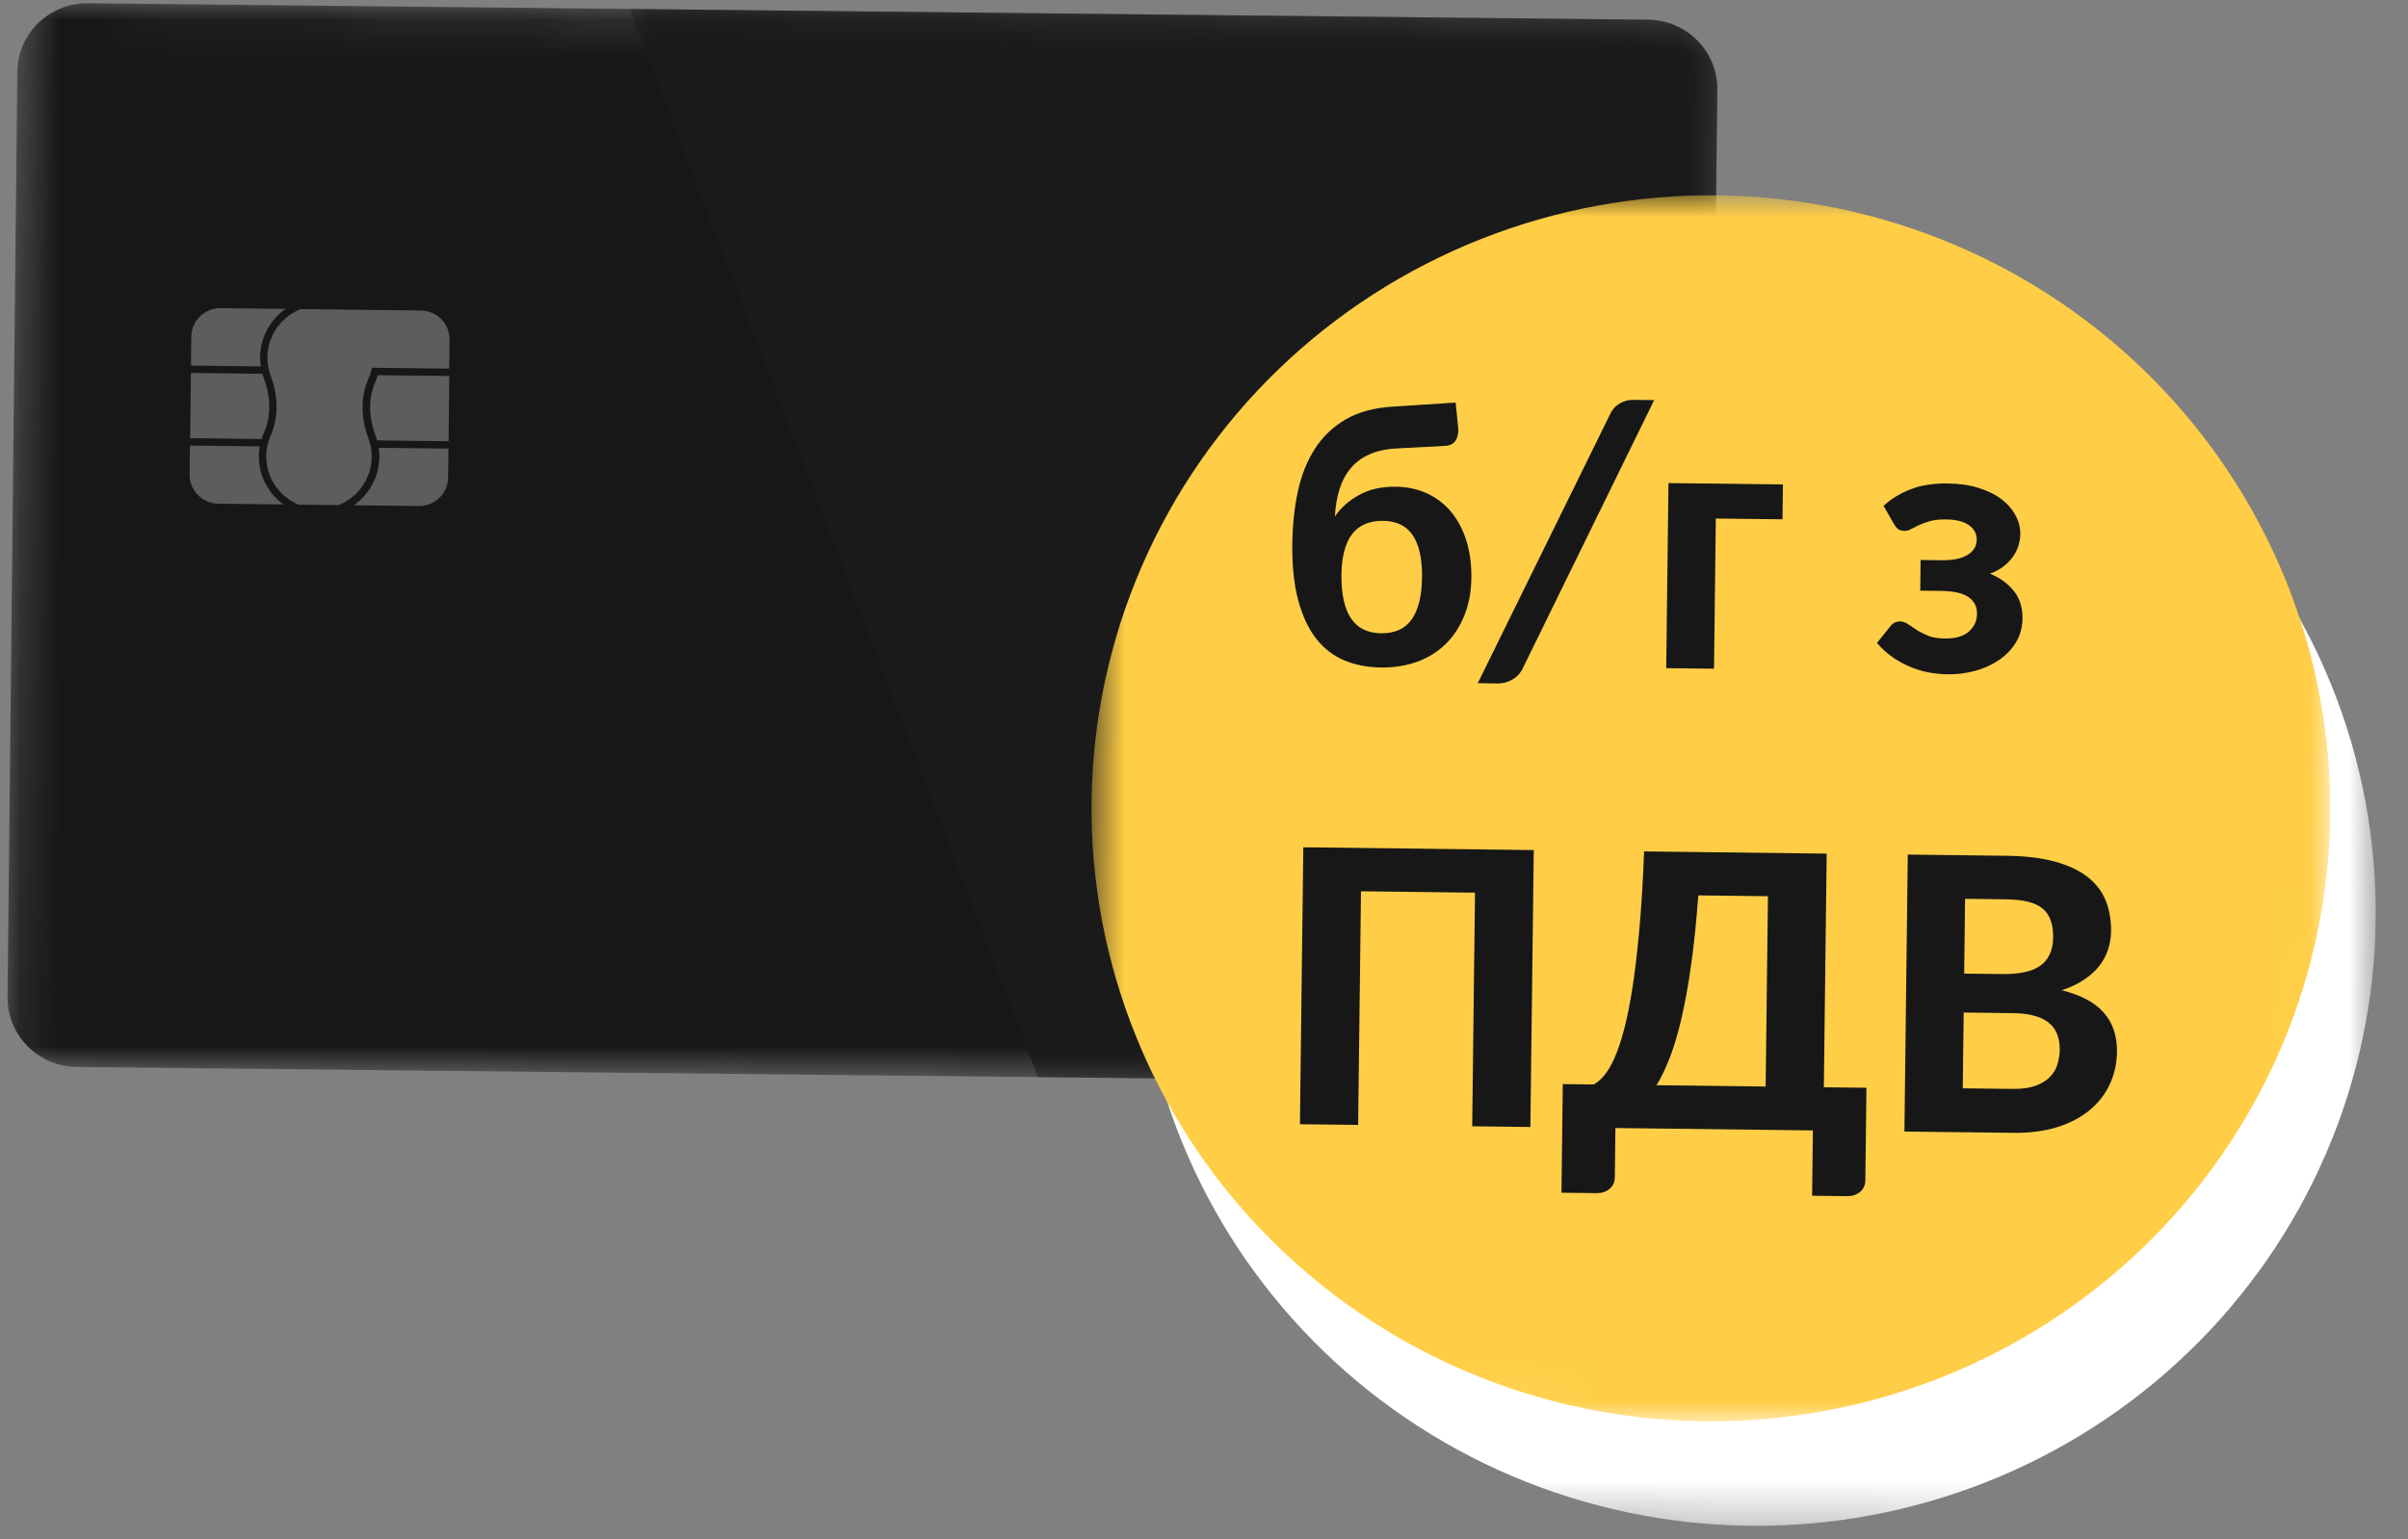<svg width="61" height="39" viewBox="0 0 61 39" fill="none" xmlns="http://www.w3.org/2000/svg">
<rect x="0" y="0" width="61" height="39" fill="#808080" stroke="none"/>
<mask id="mask0_5247_11264" style="mask-type:luminance" maskUnits="userSpaceOnUse" x="28" y="7" width="33" height="32">
<path d="M28.992 7.406L60.37 7.786L59.993 38.846L28.616 38.466L28.992 7.406Z" fill="white"/>
</mask>
<g mask="url(#mask0_5247_11264)">
<path d="M60.181 23.316C60.178 23.57 60.169 23.824 60.154 24.077C60.138 24.331 60.116 24.584 60.088 24.837C60.059 25.089 60.025 25.341 59.984 25.592C59.944 25.843 59.896 26.093 59.843 26.342C59.79 26.591 59.731 26.838 59.666 27.084C59.6 27.329 59.529 27.573 59.452 27.816C59.374 28.058 59.291 28.299 59.201 28.537C59.111 28.775 59.017 29.011 58.915 29.244C58.814 29.478 58.707 29.709 58.595 29.937C58.482 30.166 58.364 30.392 58.24 30.614C58.117 30.837 57.987 31.056 57.853 31.273C57.718 31.489 57.578 31.702 57.433 31.912C57.288 32.121 57.138 32.327 56.982 32.529C56.826 32.732 56.666 32.93 56.501 33.125C56.336 33.319 56.166 33.51 55.991 33.696C55.816 33.882 55.637 34.064 55.453 34.241C55.269 34.419 55.081 34.592 54.889 34.76C54.697 34.929 54.501 35.093 54.3 35.251C54.099 35.41 53.895 35.564 53.687 35.713C53.479 35.862 53.268 36.005 53.052 36.144C52.837 36.283 52.619 36.416 52.397 36.544C52.175 36.672 51.95 36.795 51.722 36.912C51.494 37.029 51.264 37.14 51.03 37.246C50.797 37.352 50.561 37.452 50.323 37.546C50.084 37.641 49.844 37.729 49.601 37.812C49.358 37.895 49.113 37.972 48.867 38.042C48.62 38.113 48.372 38.178 48.122 38.237C47.872 38.295 47.621 38.348 47.369 38.395C47.116 38.441 46.863 38.482 46.609 38.516C46.354 38.55 46.099 38.578 45.843 38.6C45.587 38.622 45.331 38.637 45.074 38.647C44.818 38.656 44.561 38.659 44.304 38.656C44.047 38.653 43.791 38.644 43.535 38.628C43.278 38.612 43.023 38.591 42.767 38.563C42.512 38.535 42.258 38.5 42.004 38.46C41.751 38.42 41.499 38.373 41.247 38.321C40.996 38.268 40.746 38.209 40.498 38.144C40.25 38.08 40.003 38.009 39.758 37.932C39.514 37.856 39.271 37.773 39.03 37.684C38.789 37.595 38.551 37.501 38.315 37.401C38.079 37.301 37.846 37.195 37.615 37.084C37.384 36.972 37.156 36.855 36.931 36.733C36.706 36.61 36.484 36.482 36.266 36.349C36.047 36.216 35.832 36.077 35.62 35.933C35.408 35.789 35.2 35.641 34.996 35.487C34.791 35.333 34.591 35.174 34.394 35.011C34.197 34.847 34.005 34.678 33.817 34.505C33.629 34.333 33.445 34.155 33.266 33.973C33.086 33.791 32.912 33.605 32.741 33.414C32.571 33.224 32.406 33.03 32.246 32.831C32.085 32.633 31.93 32.431 31.779 32.224C31.628 32.019 31.483 31.809 31.343 31.596C31.203 31.383 31.069 31.167 30.939 30.947C30.81 30.727 30.686 30.505 30.567 30.279C30.45 30.054 30.337 29.825 30.23 29.594C30.123 29.363 30.022 29.13 29.926 28.894C29.831 28.657 29.741 28.42 29.657 28.179C29.574 27.939 29.496 27.696 29.424 27.452C29.353 27.208 29.288 26.963 29.228 26.715C29.169 26.468 29.116 26.22 29.068 25.969C29.022 25.72 28.981 25.469 28.946 25.217C28.911 24.965 28.883 24.712 28.861 24.459C28.839 24.206 28.823 23.952 28.813 23.698C28.804 23.444 28.801 23.19 28.804 22.936C28.807 22.682 28.816 22.428 28.832 22.174C28.848 21.92 28.869 21.667 28.898 21.415C28.926 21.162 28.96 20.911 29.001 20.66C29.042 20.409 29.089 20.159 29.142 19.91C29.195 19.661 29.254 19.414 29.32 19.168C29.385 18.922 29.457 18.679 29.534 18.436C29.612 18.194 29.695 17.953 29.784 17.715C29.874 17.477 29.969 17.241 30.07 17.007C30.171 16.774 30.278 16.543 30.391 16.314C30.503 16.086 30.622 15.86 30.745 15.638C30.869 15.415 30.998 15.195 31.133 14.979C31.268 14.762 31.407 14.55 31.552 14.34C31.698 14.13 31.848 13.925 32.003 13.722C32.159 13.52 32.319 13.322 32.485 13.127C32.65 12.933 32.82 12.742 32.994 12.556C33.169 12.37 33.348 12.188 33.532 12.01C33.716 11.833 33.904 11.66 34.096 11.492C34.289 11.323 34.485 11.16 34.686 11.001C34.886 10.842 35.09 10.688 35.298 10.539C35.506 10.39 35.718 10.247 35.933 10.108C36.148 9.969 36.367 9.836 36.589 9.708C36.81 9.58 37.035 9.457 37.263 9.34C37.491 9.223 37.721 9.111 37.955 9.006C38.189 8.9 38.424 8.8 38.663 8.705C38.901 8.611 39.142 8.522 39.385 8.44C39.627 8.357 39.872 8.28 40.119 8.21C40.365 8.139 40.614 8.074 40.863 8.015C41.113 7.957 41.364 7.904 41.617 7.857C41.869 7.811 42.122 7.77 42.377 7.736C42.631 7.702 42.887 7.674 43.142 7.652C43.398 7.63 43.654 7.615 43.911 7.605C44.167 7.596 44.424 7.593 44.681 7.596C44.938 7.599 45.194 7.608 45.451 7.624C45.707 7.639 45.963 7.661 46.218 7.689C46.473 7.717 46.728 7.752 46.981 7.792C47.235 7.832 47.487 7.879 47.738 7.931C47.99 7.984 48.239 8.043 48.487 8.107C48.736 8.172 48.982 8.243 49.227 8.32C49.472 8.396 49.715 8.479 49.955 8.567C50.196 8.656 50.434 8.751 50.671 8.85C50.907 8.951 51.14 9.056 51.371 9.168C51.602 9.279 51.829 9.397 52.054 9.519C52.279 9.642 52.501 9.77 52.72 9.903C52.939 10.036 53.154 10.175 53.365 10.319C53.577 10.463 53.785 10.611 53.99 10.765C54.194 10.919 54.395 11.078 54.591 11.242C54.788 11.405 54.98 11.573 55.168 11.746C55.356 11.919 55.54 12.097 55.72 12.278C55.899 12.46 56.074 12.647 56.244 12.837C56.414 13.028 56.58 13.222 56.74 13.421C56.9 13.619 57.056 13.821 57.206 14.027C57.357 14.233 57.502 14.442 57.642 14.656C57.782 14.869 57.917 15.085 58.047 15.305C58.176 15.524 58.3 15.747 58.418 15.973C58.536 16.198 58.649 16.427 58.756 16.657C58.863 16.889 58.964 17.122 59.059 17.358C59.155 17.594 59.244 17.832 59.328 18.073C59.412 18.313 59.489 18.555 59.561 18.799C59.632 19.044 59.698 19.289 59.757 19.537C59.817 19.784 59.87 20.032 59.917 20.282C59.964 20.532 60.005 20.783 60.039 21.035C60.074 21.287 60.102 21.539 60.125 21.792C60.147 22.046 60.162 22.299 60.172 22.553C60.181 22.807 60.185 23.062 60.181 23.316Z" fill="white"/>
</g>
<mask id="mask1_5247_11264" style="mask-type:luminance" maskUnits="userSpaceOnUse" x="0" y="0" width="44" height="28">
<path d="M0.461 0.001L43.558 0.522L43.231 27.531L0.133 27.01L0.461 0.001Z" fill="white"/>
</mask>
<g mask="url(#mask1_5247_11264)">
<path d="M41.467 27.45L1.942 27.032C0.965 27.021 0.18 26.227 0.191 25.258L0.439 1.819C0.449 0.849 1.249 0.072 2.227 0.082L41.752 0.5C42.729 0.51 43.513 1.305 43.503 2.274L43.255 25.713C43.245 26.683 42.444 27.46 41.467 27.45Z" fill="#171717"/>
</g>
<mask id="mask2_5247_11264" style="mask-type:luminance" maskUnits="userSpaceOnUse" x="15" y="0" width="29" height="28">
<path d="M15.891 0.187L43.554 0.522L43.227 27.501L15.563 27.167L15.891 0.187Z" fill="white"/>
</mask>
<g mask="url(#mask2_5247_11264)">
<path d="M26.292 27.289L15.945 0.228L41.751 0.5C41.752 0.5 41.752 0.5 41.753 0.5C41.754 0.5 41.754 0.5 41.755 0.5C42.73 0.513 43.512 1.306 43.502 2.274L43.254 25.714C43.254 25.714 43.254 25.715 43.254 25.716C43.247 26.265 42.987 26.751 42.586 27.068C42.586 27.069 42.584 27.069 42.584 27.07C42.581 27.072 42.579 27.073 42.577 27.075C42.272 27.313 41.886 27.453 41.468 27.45C41.468 27.45 41.466 27.45 41.466 27.45L26.292 27.289ZM38.125 8.585L37.742 8.958C38.67 9.897 38.653 11.41 37.706 12.331L38.082 12.711C39.24 11.585 39.26 9.735 38.125 8.585ZM37.276 9.41L36.893 9.782C37.362 10.257 37.354 11.023 36.874 11.489L37.251 11.869C37.941 11.198 37.953 10.095 37.276 9.41ZM36.458 10.204L36.023 10.626L36.45 11.057C36.689 10.824 36.693 10.442 36.458 10.204Z" fill="#1A1A1A"/>
</g>
<path d="M36.452 11.057L36.026 10.626L36.46 10.204C36.696 10.442 36.692 10.824 36.452 11.057Z" fill="#5F5F5F"/>
<path d="M37.252 11.869L36.876 11.488C37.355 11.023 37.363 10.257 36.894 9.782L37.277 9.41C37.954 10.095 37.942 11.198 37.252 11.869Z" fill="#5F5F5F"/>
<path d="M38.081 12.71L37.706 12.33C38.653 11.41 38.669 9.897 37.742 8.958L38.125 8.585C39.26 9.735 39.24 11.585 38.081 12.71Z" fill="#5F5F5F"/>
<path d="M9.552 11.158C9.54 11.112 9.527 11.073 9.513 11.036C9.333 10.558 9.331 10.073 9.51 9.672C9.533 9.62 9.554 9.563 9.572 9.505L11.382 9.526L11.363 11.179L9.552 11.158Z" fill="#5D5D5D"/>
<path d="M8.963 12.801C9.008 12.77 9.05 12.737 9.088 12.704C9.415 12.421 9.605 12.013 9.61 11.583C9.611 11.505 9.606 11.425 9.593 11.345L11.361 11.365L11.352 12.103C11.347 12.504 11.015 12.825 10.611 12.82L8.963 12.801Z" fill="#5D5D5D"/>
<path d="M4.817 11.101L4.836 9.449L6.646 9.47C6.658 9.514 6.671 9.555 6.686 9.592C6.866 10.07 6.867 10.554 6.689 10.955C6.665 11.008 6.644 11.065 6.626 11.123L4.817 11.101Z" fill="#5D5D5D"/>
<path d="M7.557 12.785L7.511 12.763C7.093 12.566 6.803 12.165 6.753 11.717C6.727 11.481 6.763 11.244 6.858 11.031C7.056 10.585 7.056 10.051 6.858 9.526C6.801 9.374 6.772 9.212 6.774 9.047C6.779 8.67 6.946 8.313 7.232 8.064C7.332 7.978 7.444 7.906 7.568 7.852L7.615 7.831L10.665 7.867C10.86 7.869 11.043 7.947 11.18 8.086C11.316 8.225 11.391 8.408 11.388 8.602L11.379 9.339L9.551 9.318L9.422 9.314L9.413 9.356C9.394 9.439 9.367 9.52 9.333 9.597C9.135 10.043 9.134 10.577 9.332 11.101C9.39 11.255 9.418 11.416 9.416 11.581C9.412 11.957 9.245 12.316 8.959 12.564C8.859 12.65 8.746 12.721 8.622 12.776L8.576 12.797L7.557 12.785Z" fill="#5D5D5D"/>
<path d="M5.527 12.761C5.124 12.756 4.799 12.426 4.804 12.026L4.812 11.289L6.579 11.309C6.556 11.45 6.551 11.594 6.567 11.737C6.613 12.146 6.839 12.53 7.178 12.78L5.527 12.761Z" fill="#5D5D5D"/>
<path d="M4.838 9.262L4.847 8.525C4.851 8.124 5.184 7.802 5.587 7.807L7.236 7.826C7.191 7.858 7.149 7.89 7.11 7.924C6.784 8.206 6.594 8.615 6.589 9.044C6.588 9.122 6.593 9.203 6.606 9.283L4.838 9.262Z" fill="#5D5D5D"/>
<mask id="mask3_5247_11264" style="mask-type:luminance" maskUnits="userSpaceOnUse" x="27" y="4" width="33" height="33">
<path d="M27.84 4.759L59.218 5.139L58.841 36.199L27.463 35.819L27.84 4.759Z" fill="white"/>
</mask>
<g mask="url(#mask3_5247_11264)">
<path d="M59.029 20.669C59.026 20.923 59.017 21.177 59.001 21.431C58.985 21.685 58.963 21.938 58.935 22.19C58.907 22.443 58.872 22.695 58.832 22.946C58.791 23.197 58.744 23.446 58.691 23.695C58.638 23.944 58.578 24.191 58.513 24.437C58.448 24.683 58.376 24.927 58.299 25.169C58.221 25.411 58.138 25.651 58.049 25.89C57.959 26.128 57.864 26.364 57.763 26.598C57.662 26.831 57.555 27.063 57.442 27.291C57.33 27.519 57.211 27.745 57.088 27.967C56.964 28.19 56.835 28.41 56.7 28.626C56.565 28.843 56.425 29.055 56.28 29.265C56.135 29.475 55.985 29.68 55.83 29.883C55.674 30.085 55.514 30.284 55.348 30.478C55.183 30.673 55.013 30.863 54.838 31.049C54.664 31.235 54.485 31.417 54.301 31.595C54.117 31.773 53.929 31.945 53.737 32.114C53.544 32.282 53.348 32.446 53.147 32.604C52.947 32.763 52.743 32.917 52.535 33.066C52.327 33.215 52.115 33.359 51.9 33.498C51.685 33.636 51.466 33.769 51.244 33.898C51.023 34.026 50.798 34.148 50.57 34.265C50.342 34.382 50.111 34.493 49.878 34.599C49.644 34.705 49.409 34.805 49.17 34.9C48.932 34.994 48.691 35.083 48.448 35.165C48.206 35.248 47.961 35.325 47.714 35.396C47.468 35.466 47.219 35.531 46.97 35.59C46.72 35.649 46.468 35.701 46.216 35.748C45.964 35.794 45.71 35.835 45.456 35.869C45.201 35.903 44.947 35.931 44.691 35.953C44.435 35.975 44.179 35.99 43.922 36C43.666 36.009 43.408 36.012 43.152 36.009C42.895 36.006 42.639 35.997 42.382 35.981C42.126 35.966 41.87 35.944 41.615 35.916C41.36 35.888 41.105 35.854 40.852 35.813C40.598 35.773 40.346 35.726 40.095 35.674C39.843 35.621 39.593 35.563 39.345 35.498C39.097 35.433 38.851 35.362 38.606 35.286C38.361 35.209 38.118 35.126 37.877 35.038C37.637 34.949 37.398 34.855 37.162 34.755C36.926 34.654 36.693 34.548 36.462 34.437C36.231 34.326 36.003 34.209 35.778 34.086C35.553 33.964 35.332 33.836 35.113 33.702C34.894 33.569 34.679 33.43 34.468 33.287C34.256 33.143 34.048 32.994 33.843 32.84C33.639 32.686 33.438 32.527 33.242 32.364C33.045 32.2 32.853 32.032 32.665 31.859C32.476 31.686 32.293 31.508 32.113 31.326C31.934 31.145 31.759 30.958 31.589 30.768C31.419 30.577 31.253 30.383 31.093 30.184C30.932 29.986 30.777 29.784 30.627 29.578C30.476 29.372 30.331 29.163 30.191 28.949C30.05 28.736 29.916 28.52 29.787 28.301C29.657 28.081 29.533 27.858 29.415 27.633C29.297 27.407 29.184 27.179 29.077 26.948C28.97 26.717 28.869 26.483 28.774 26.247C28.678 26.011 28.589 25.773 28.505 25.532C28.421 25.292 28.344 25.05 28.272 24.806C28.201 24.562 28.135 24.316 28.076 24.069C28.016 23.821 27.963 23.573 27.916 23.323C27.869 23.073 27.828 22.822 27.794 22.57C27.759 22.319 27.73 22.066 27.708 21.812C27.686 21.559 27.671 21.306 27.661 21.052C27.652 20.798 27.648 20.544 27.651 20.289C27.655 20.035 27.664 19.781 27.68 19.528C27.695 19.274 27.717 19.021 27.745 18.768C27.773 18.515 27.808 18.264 27.849 18.013C27.889 17.762 27.936 17.512 27.989 17.263C28.043 17.015 28.102 16.768 28.167 16.522C28.233 16.276 28.304 16.032 28.381 15.789C28.459 15.547 28.543 15.307 28.632 15.069C28.721 14.831 28.817 14.594 28.918 14.361C29.019 14.127 29.126 13.896 29.238 13.668C29.351 13.439 29.469 13.214 29.593 12.991C29.716 12.768 29.846 12.549 29.98 12.333C30.115 12.116 30.255 11.903 30.4 11.694C30.545 11.484 30.695 11.278 30.851 11.076C31.007 10.873 31.167 10.675 31.332 10.48C31.497 10.286 31.667 10.096 31.842 9.909C32.017 9.723 32.196 9.541 32.38 9.364C32.564 9.186 32.751 9.013 32.944 8.845C33.136 8.676 33.332 8.513 33.533 8.354C33.734 8.195 33.938 8.041 34.146 7.892C34.354 7.743 34.565 7.6 34.781 7.461C34.996 7.323 35.214 7.189 35.436 7.061C35.658 6.933 35.883 6.81 36.111 6.693C36.338 6.577 36.569 6.465 36.803 6.359C37.036 6.253 37.272 6.153 37.51 6.059C37.749 5.965 37.989 5.876 38.232 5.793C38.475 5.71 38.72 5.634 38.966 5.563C39.213 5.492 39.461 5.427 39.711 5.368C39.96 5.31 40.212 5.257 40.464 5.21C40.716 5.164 40.97 5.124 41.224 5.089C41.479 5.055 41.734 5.027 41.99 5.006C42.246 4.983 42.502 4.968 42.759 4.958C43.015 4.949 43.272 4.946 43.529 4.949C43.785 4.952 44.042 4.962 44.298 4.977C44.555 4.993 44.81 5.014 45.066 5.043C45.321 5.071 45.575 5.105 45.828 5.145C46.082 5.186 46.334 5.232 46.586 5.284C46.837 5.337 47.087 5.396 47.335 5.461C47.583 5.526 47.83 5.596 48.075 5.673C48.319 5.75 48.562 5.832 48.803 5.921C49.044 6.01 49.282 6.104 49.518 6.204C49.754 6.304 49.987 6.41 50.218 6.521C50.449 6.633 50.677 6.75 50.902 6.872C51.127 6.995 51.349 7.123 51.567 7.256C51.786 7.39 52.001 7.528 52.213 7.672C52.425 7.816 52.633 7.964 52.837 8.118C53.042 8.272 53.242 8.431 53.439 8.595C53.635 8.759 53.828 8.927 54.016 9.1C54.204 9.273 54.388 9.45 54.567 9.632C54.746 9.814 54.921 10 55.091 10.191C55.262 10.381 55.427 10.575 55.587 10.774C55.748 10.972 55.903 11.175 56.054 11.38C56.204 11.586 56.35 11.796 56.489 12.009C56.63 12.222 56.764 12.438 56.894 12.658C57.023 12.878 57.147 13.1 57.265 13.326C57.383 13.552 57.496 13.78 57.603 14.011C57.71 14.242 57.812 14.475 57.907 14.711C58.002 14.947 58.092 15.186 58.176 15.426C58.259 15.666 58.337 15.909 58.408 16.153C58.48 16.397 58.545 16.643 58.605 16.89C58.664 17.137 58.718 17.386 58.764 17.636C58.811 17.886 58.852 18.136 58.887 18.388C58.921 18.64 58.95 18.893 58.972 19.146C58.994 19.399 59.01 19.653 59.019 19.907C59.029 20.161 59.032 20.415 59.029 20.669Z" fill="#FFCE46"/>
</g>
<path d="M35.362 11.362C35.098 11.378 34.871 11.43 34.682 11.516C34.493 11.601 34.336 11.718 34.212 11.869C34.087 12.018 33.994 12.195 33.931 12.401C33.868 12.606 33.83 12.834 33.815 13.086C33.967 12.862 34.173 12.679 34.434 12.538C34.695 12.396 35.002 12.327 35.354 12.331C35.653 12.334 35.922 12.393 36.161 12.506C36.4 12.618 36.602 12.776 36.767 12.977C36.934 13.18 37.061 13.421 37.148 13.703C37.236 13.984 37.277 14.296 37.273 14.639C37.269 14.992 37.21 15.31 37.096 15.592C36.983 15.874 36.827 16.114 36.626 16.311C36.427 16.509 36.187 16.66 35.906 16.763C35.625 16.866 35.316 16.915 34.979 16.911C34.645 16.907 34.339 16.848 34.059 16.733C33.781 16.618 33.543 16.436 33.346 16.186C33.149 15.937 32.997 15.614 32.889 15.217C32.78 14.821 32.73 14.34 32.737 13.773C32.743 13.297 32.79 12.855 32.879 12.445C32.968 12.035 33.112 11.676 33.31 11.369C33.508 11.06 33.767 10.814 34.087 10.627C34.408 10.44 34.804 10.332 35.274 10.302L36.874 10.199L36.938 10.819C36.952 10.952 36.932 11.064 36.878 11.154C36.825 11.245 36.731 11.292 36.599 11.297L35.362 11.362ZM34.989 16.044C35.336 16.048 35.593 15.931 35.762 15.693C35.93 15.453 36.017 15.099 36.023 14.629C36.029 14.161 35.951 13.805 35.79 13.564C35.63 13.323 35.378 13.2 35.034 13.196C34.343 13.188 33.993 13.643 33.982 14.562C33.976 15.04 34.055 15.406 34.218 15.659C34.383 15.911 34.64 16.04 34.989 16.044Z" fill="#171717"/>
<path d="M38.6 16.881C38.538 17.027 38.446 17.137 38.325 17.209C38.203 17.282 38.077 17.317 37.947 17.316L37.435 17.309L40.763 10.544C40.818 10.41 40.9 10.307 41.009 10.236C41.119 10.164 41.247 10.129 41.392 10.131L41.904 10.137L38.6 16.881Z" fill="#171717"/>
<path d="M45.166 12.274L45.155 13.157L43.466 13.137L43.42 16.942L42.209 16.928L42.266 12.239L45.166 12.274Z" fill="#171717"/>
<path d="M47.715 12.816C47.898 12.645 48.122 12.507 48.387 12.401C48.653 12.295 48.974 12.244 49.348 12.249C49.64 12.252 49.901 12.291 50.128 12.364C50.357 12.435 50.55 12.531 50.706 12.651C50.862 12.771 50.98 12.909 51.061 13.063C51.142 13.216 51.181 13.374 51.179 13.538C51.178 13.627 51.163 13.718 51.135 13.814C51.107 13.909 51.063 14 51.003 14.089C50.943 14.178 50.864 14.262 50.766 14.34C50.667 14.418 50.548 14.483 50.409 14.534C50.658 14.635 50.859 14.779 51.01 14.966C51.163 15.154 51.238 15.388 51.234 15.667C51.231 15.897 51.176 16.1 51.067 16.277C50.959 16.454 50.815 16.602 50.637 16.724C50.459 16.844 50.257 16.935 50.031 16.997C49.804 17.058 49.571 17.087 49.333 17.084C49.199 17.082 49.054 17.069 48.9 17.044C48.747 17.018 48.592 16.975 48.435 16.913C48.279 16.852 48.124 16.771 47.971 16.67C47.819 16.568 47.678 16.441 47.548 16.289L47.902 15.848C47.961 15.778 48.036 15.743 48.128 15.744C48.201 15.745 48.27 15.768 48.334 15.813C48.399 15.857 48.472 15.905 48.553 15.958C48.633 16.011 48.729 16.06 48.839 16.105C48.949 16.151 49.091 16.175 49.263 16.177C49.533 16.18 49.737 16.122 49.873 16.003C50.01 15.884 50.08 15.733 50.082 15.55C50.084 15.373 50.014 15.234 49.872 15.132C49.73 15.029 49.498 14.975 49.177 14.971L48.644 14.965L48.653 14.187L49.187 14.194C49.472 14.197 49.692 14.152 49.844 14.058C49.996 13.963 50.073 13.836 50.075 13.675C50.077 13.524 50.012 13.402 49.88 13.308C49.75 13.213 49.556 13.163 49.299 13.16C49.14 13.158 49.006 13.172 48.895 13.202C48.786 13.232 48.692 13.266 48.612 13.304C48.534 13.341 48.467 13.374 48.41 13.405C48.355 13.435 48.302 13.45 48.25 13.45C48.194 13.449 48.145 13.439 48.105 13.419C48.066 13.398 48.024 13.351 47.981 13.281L47.715 12.816Z" fill="#171717"/>
<path d="M38.768 28.553L37.294 28.535L37.365 22.616L34.477 22.581L34.405 28.5L32.93 28.483L33.016 21.466L38.854 21.537L38.768 28.553Z" fill="#171717"/>
<path d="M44.728 27.528L44.786 22.706L43.022 22.685C42.974 23.335 42.915 23.915 42.843 24.423C42.773 24.932 42.692 25.382 42.602 25.771C42.513 26.16 42.415 26.496 42.307 26.777C42.199 27.06 42.085 27.299 41.963 27.495L44.728 27.528ZM47.281 27.559L47.253 29.904C47.252 30.026 47.207 30.123 47.12 30.197C47.033 30.27 46.922 30.307 46.785 30.305L45.905 30.295L45.925 28.64L40.922 28.579L40.907 29.827C40.906 29.949 40.861 30.047 40.773 30.12C40.687 30.194 40.576 30.23 40.439 30.229L39.555 30.218L39.589 27.466L40.374 27.475C40.46 27.429 40.547 27.353 40.637 27.248C40.726 27.144 40.813 26.997 40.898 26.807C40.983 26.616 41.064 26.375 41.141 26.085C41.218 25.794 41.289 25.438 41.355 25.017C41.42 24.597 41.478 24.104 41.529 23.538C41.58 22.971 41.62 22.315 41.649 21.571L46.274 21.627L46.202 27.546L47.281 27.559Z" fill="#171717"/>
<path d="M50.978 27.588C51.212 27.591 51.406 27.565 51.557 27.511C51.709 27.457 51.831 27.384 51.922 27.291C52.015 27.199 52.08 27.093 52.117 26.972C52.155 26.852 52.175 26.727 52.177 26.597C52.179 26.455 52.159 26.327 52.117 26.214C52.076 26.1 52.009 26.004 51.915 25.925C51.823 25.845 51.701 25.783 51.549 25.739C51.399 25.694 51.212 25.671 50.991 25.668L49.745 25.653L49.721 27.573L50.978 27.588ZM49.78 22.772L49.757 24.667L50.719 24.678C50.924 24.681 51.106 24.666 51.267 24.634C51.428 24.603 51.562 24.55 51.669 24.477C51.777 24.405 51.861 24.308 51.919 24.188C51.978 24.068 52.009 23.922 52.011 23.75C52.013 23.578 51.991 23.43 51.945 23.307C51.899 23.183 51.828 23.084 51.73 23.008C51.634 22.933 51.511 22.878 51.362 22.842C51.213 22.807 51.036 22.788 50.831 22.785L49.78 22.772ZM50.844 21.682C51.319 21.688 51.725 21.737 52.062 21.831C52.398 21.924 52.671 22.052 52.882 22.217C53.094 22.383 53.247 22.582 53.341 22.815C53.436 23.048 53.481 23.308 53.478 23.595C53.476 23.756 53.45 23.91 53.401 24.058C53.353 24.205 53.279 24.344 53.178 24.474C53.076 24.603 52.947 24.72 52.789 24.824C52.632 24.929 52.445 25.017 52.229 25.088C52.709 25.207 53.063 25.396 53.291 25.653C53.52 25.911 53.633 26.243 53.628 26.649C53.624 26.945 53.563 27.221 53.444 27.474C53.326 27.727 53.154 27.946 52.93 28.13C52.706 28.315 52.431 28.457 52.106 28.559C51.78 28.659 51.408 28.706 50.988 28.701L48.243 28.668L48.328 21.651L50.844 21.682Z" fill="#171717"/>
</svg>
